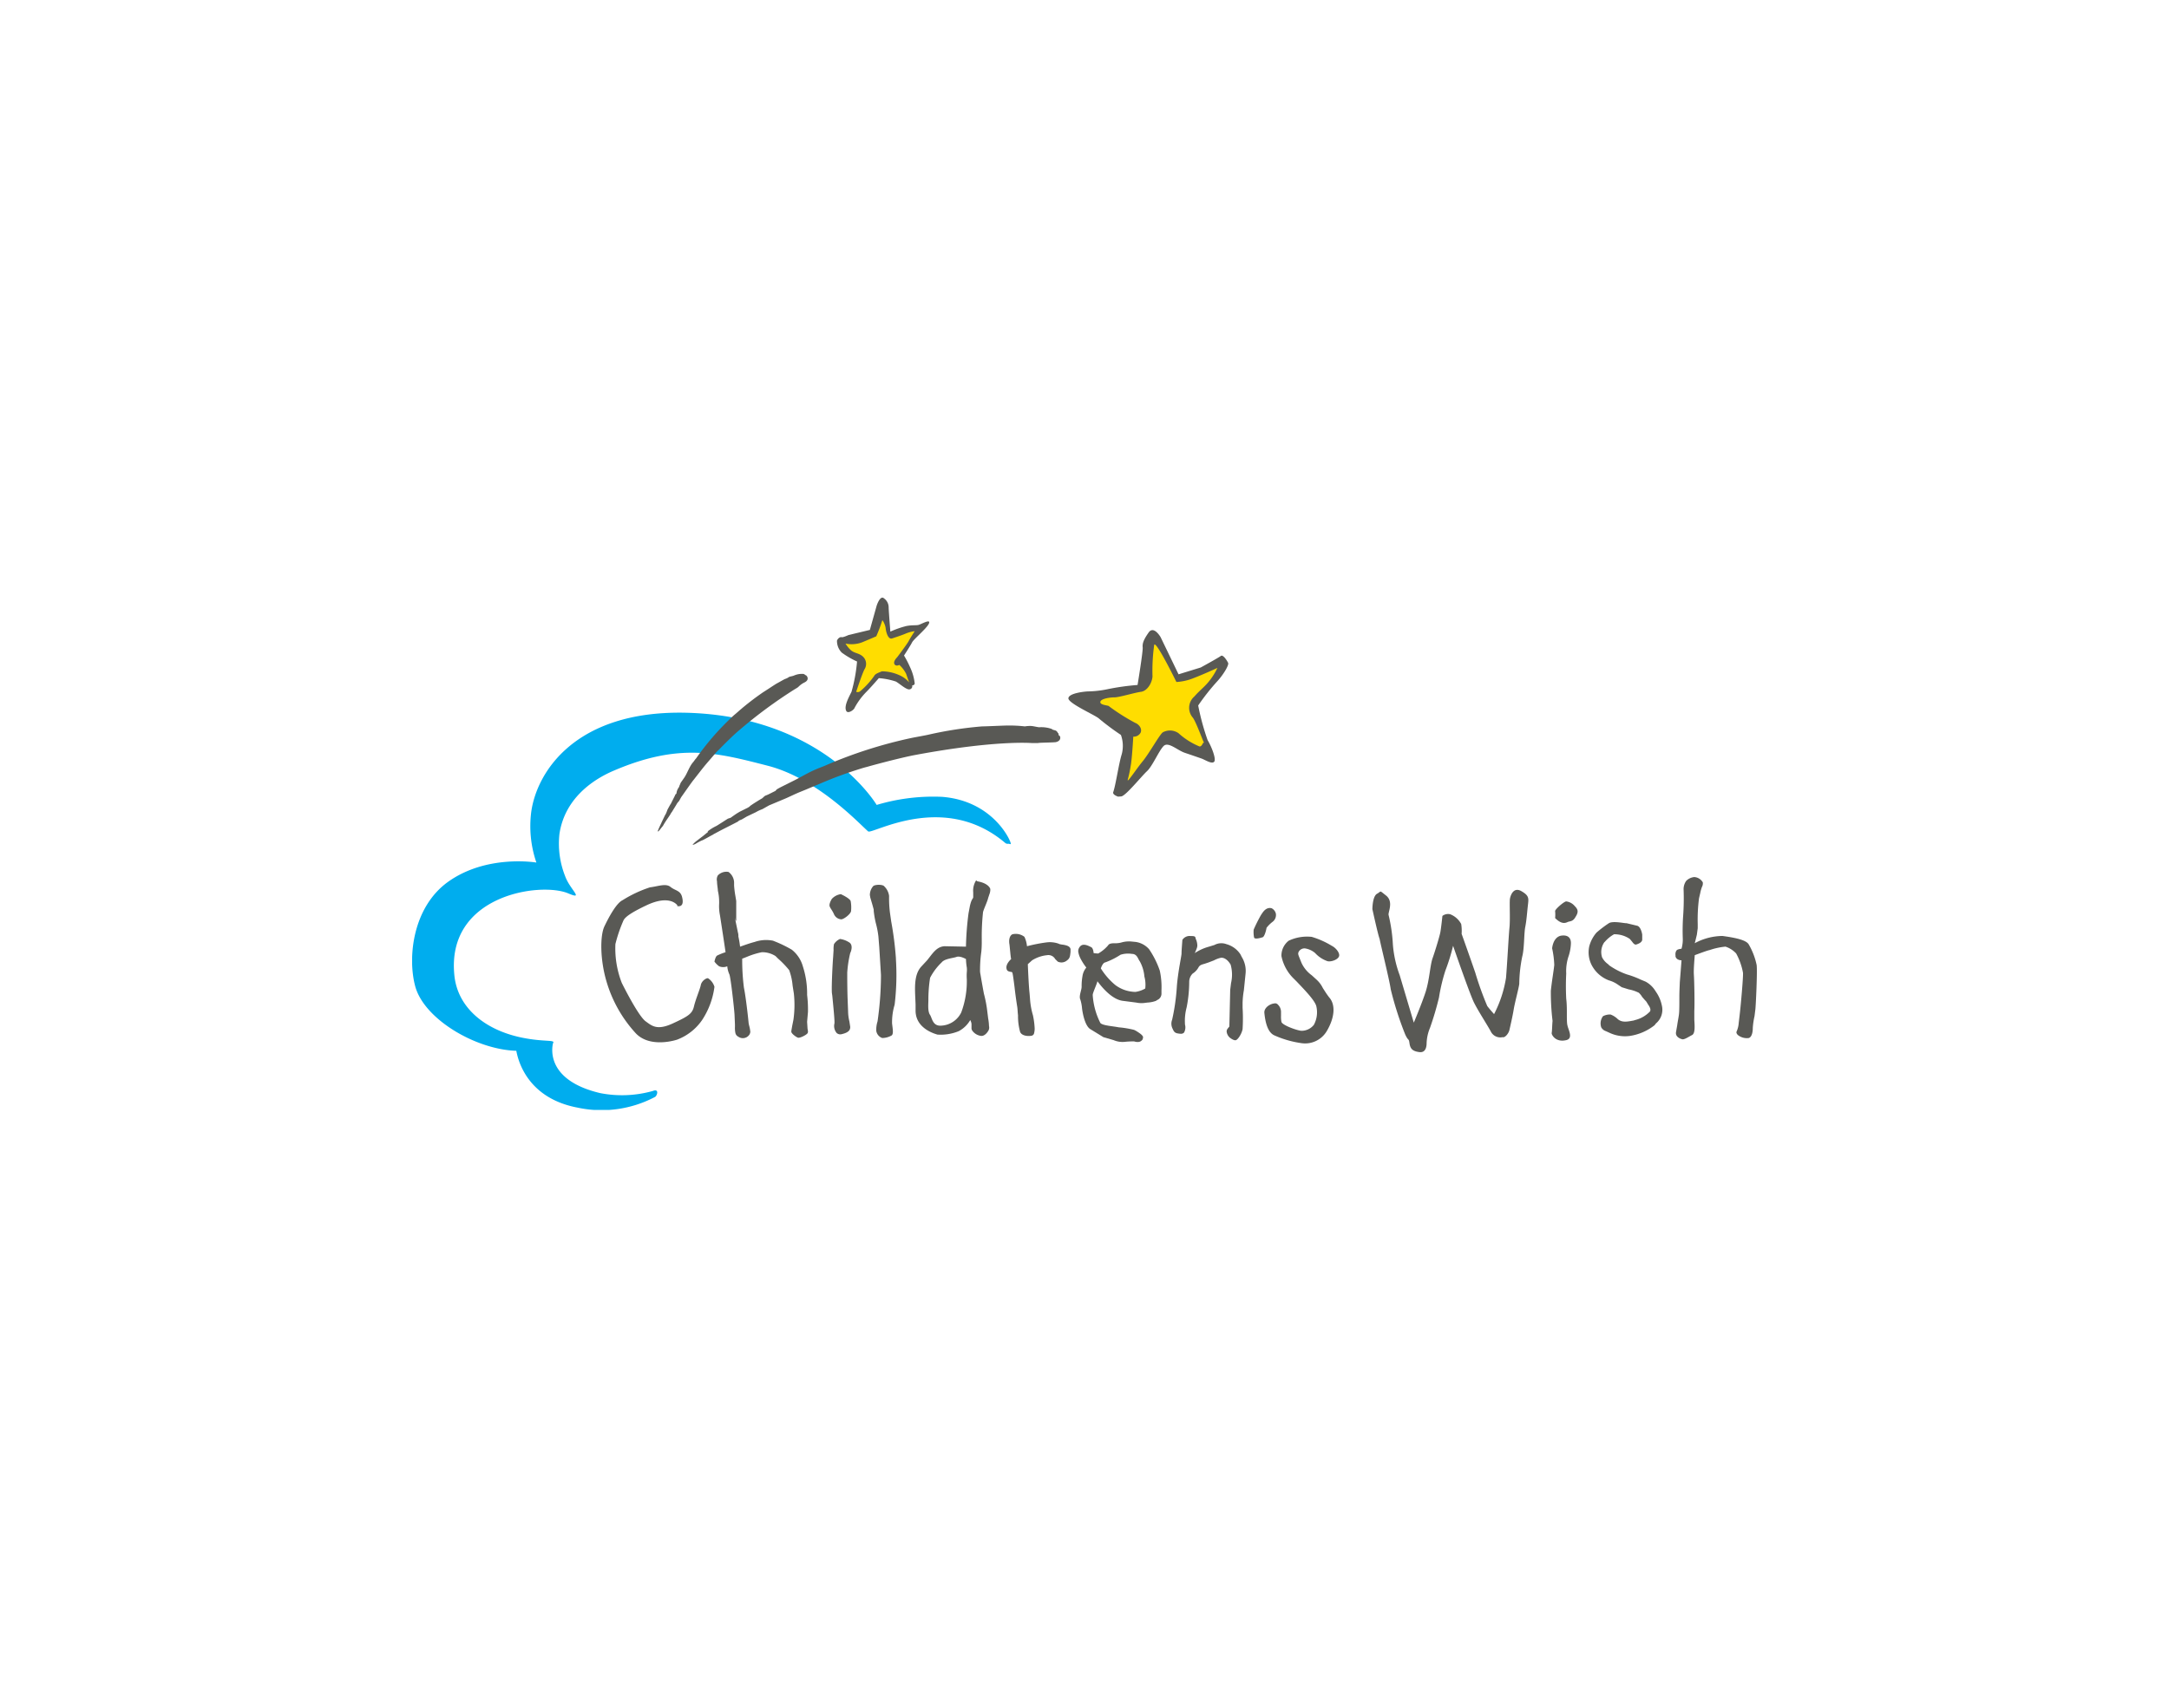 <svg xmlns="http://www.w3.org/2000/svg" xmlns:xlink="http://www.w3.org/1999/xlink" width="254" height="200" viewBox="0 0 254 200">
  <defs>
    <clipPath id="clip-path">
      <rect id="Rectangle_276" data-name="Rectangle 276" width="157.476" height="60" fill="none"/>
    </clipPath>
  </defs>
  <g id="Group_6717" data-name="Group 6717" transform="translate(-1212 -806)">
    <rect id="Rectangle_268" data-name="Rectangle 268" width="254" height="200" transform="translate(1212 806)" fill="#fff"/>
    <g id="Group_6665" data-name="Group 6665" transform="translate(1260.262 876)">
      <g id="Group_6664" data-name="Group 6664" transform="translate(0 0)" clip-path="url(#clip-path)">
        <path id="Path_9194" data-name="Path 9194" d="M71.211,64.618a.945.945,0,0,0-.1.7c0,.4.1.85.1,1.1a5.765,5.765,0,0,1,.15,1.3v.2a5.358,5.358,0,0,0,.1,1.4s.6,3.9.65,4.3a6.9,6.9,0,0,0-1,.4c-.2.15-.3.7-.3.7a2.393,2.393,0,0,0,.55.55,1.234,1.234,0,0,0,.95,0,2.971,2.971,0,0,0,.25.95c.15.35.55,3.9.6,4.7l.05,1.15v.3a2.86,2.86,0,0,0,.05.7.636.636,0,0,0,.35.45.915.915,0,0,0,1.35-.35c0-.05.05-.15.05-.2a3.789,3.789,0,0,0-.15-.8l-.05-.25c0-.1-.3-2.95-.55-4.15a25.31,25.31,0,0,1-.2-3.4c.05,0,.65-.25.65-.25a9.326,9.326,0,0,1,1.65-.5,2.894,2.894,0,0,1,1.6.45l.3.3a10.989,10.989,0,0,1,1.3,1.35,6.912,6.912,0,0,1,.4,1.8l.15.95a12.413,12.413,0,0,1-.05,3.05l-.15.75c-.05.3-.1.55-.1.65,0,.25.6.65.75.7.2.1.9-.25,1.1-.45.15-.15.1-.3.05-.6l-.05-.8.1-1.15a14.084,14.084,0,0,0-.1-2,10.289,10.289,0,0,0-.5-3.35,3.786,3.786,0,0,0-1.3-1.95,14.879,14.879,0,0,0-2.2-1.05,4.114,4.114,0,0,0-2.15.15c-.6.15-1.4.45-1.7.55a11.415,11.415,0,0,0-.2-1.2,1.241,1.241,0,0,0-.05-.45l-.35-1.7c-.05-.25.15.65.15.2v-2.2l-.1-.6a11.223,11.223,0,0,1-.15-1.2v-.4a1.6,1.6,0,0,0-.65-1.2,1.38,1.38,0,0,0-1.25.4" transform="translate(-35.407 -32.09)" fill="#595955"/>
        <path id="Path_9195" data-name="Path 9195" d="M99.084,69.458a1.781,1.781,0,0,0-1.05.55c-.15.25-.35.65-.25.9s.3.45.5.9a1,1,0,0,0,.85.6c.3,0,1.15-.65,1.15-1a4.133,4.133,0,0,0-.05-1.15c-.15-.35-1.15-.8-1.15-.8" transform="translate(-48.881 -34.73)" fill="#595955"/>
        <path id="Path_9196" data-name="Path 9196" d="M99.251,79.958a1.616,1.616,0,0,0-.7.6,2.657,2.657,0,0,0-.05.7l-.05.8c-.05.55-.2,3.25-.15,4.2l.05.35c.1,1.05.3,3,.25,3.25a1.269,1.269,0,0,0,.25,1.1.623.623,0,0,0,.6.15c.85-.2,1-.5,1-.85l-.1-.65a5.189,5.189,0,0,1-.15-1.15l-.05-1.3c-.05-1.2-.05-2.85-.05-3.1v-.15a13.171,13.171,0,0,1,.35-2.3c.15-.3.3-.9-.05-1.2a2.622,2.622,0,0,0-1.15-.45" transform="translate(-49.147 -39.981)" fill="#595955"/>
        <path id="Path_9197" data-name="Path 9197" d="M139.751,81.706s-.65.55-.55,1.1c.05.35.3.35.45.4.15,0,.25.05.25.15.05.15.15.9.25,1.7.1.9.25,1.9.3,2.2.05.25.05.65.1,1.05a6.85,6.85,0,0,0,.25,1.95c.25.55,1.2.5,1.45.4l.15-.15a2.218,2.218,0,0,0,.1-.65,9.416,9.416,0,0,0-.2-1.55,8.816,8.816,0,0,1-.35-2l-.05-.6c-.1-.85-.2-3.25-.2-3.4l.5-.45a4.071,4.071,0,0,1,1.75-.6.906.906,0,0,1,.95.45l.3.3a1,1,0,0,0,1.1-.15c.35-.25.35-.55.4-1v-.2c.05-.5-.65-.6-1.05-.65l-.25-.05-.1-.05a3.094,3.094,0,0,0-1.4-.15,18.62,18.62,0,0,0-2.3.45,3.308,3.308,0,0,0-.3-1.1,1.654,1.654,0,0,0-1.4-.3c-.35.15-.45.7-.35,1.2.05.45.15,1.65.2,1.7" transform="translate(-69.598 -39.379)" fill="#595955"/>
        <path id="Path_9198" data-name="Path 9198" d="M161.111,80.65a2.622,2.622,0,0,1-.85.1c-.35,0-.65.05-.75.25a4.377,4.377,0,0,1-1.15.95,2.97,2.97,0,0,1-.55-.05c0-.1-.05-.6-.3-.7-.3-.15-.95-.5-1.3-.05a.833.833,0,0,0-.2.55,2.543,2.543,0,0,0,.2.7,6.42,6.42,0,0,0,.75,1.2,1.985,1.985,0,0,0-.45,1,6.47,6.47,0,0,0-.1,1.25c0,.4-.35,1.1-.15,1.5a4.9,4.9,0,0,1,.2,1.05c.1.8.4,2.05.95,2.4l1.55.95,1.2.35a2.645,2.645,0,0,0,1.3.2,8.867,8.867,0,0,1,1.1-.05c.5.15.8.05,1-.25l.05-.25c-.05-.25-.45-.5-.85-.75l-.2-.1a11.115,11.115,0,0,0-1.8-.3c-.75-.15-1.85-.2-2.15-.5a8.392,8.392,0,0,1-.9-3.25V86.8c0-.25.5-1.3.55-1.6.3.4,1.6,2.15,3,2.3l1.55.2a2.927,2.927,0,0,0,.9.05l.4-.05a3.449,3.449,0,0,0,1-.2l.15-.1a.81.81,0,0,0,.5-.8v-.35a8.954,8.954,0,0,0-.2-2.3,10.451,10.451,0,0,0-1.25-2.5,2.585,2.585,0,0,0-1.55-.85l-.5-.05a3.165,3.165,0,0,0-1.15.1m2.75,5.4a3.114,3.114,0,0,1-1.15.4,4.032,4.032,0,0,1-2.35-.8,8.069,8.069,0,0,1-1.7-1.95s.2-.65.5-.7a8.582,8.582,0,0,0,1.8-.9,2.925,2.925,0,0,1,1.35-.1c.6,0,.7.6.9.85a4.414,4.414,0,0,1,.55,1.8,3.708,3.708,0,0,1,.1,1.4" transform="translate(-78.009 -40.273)" fill="#595955"/>
        <path id="Path_9199" data-name="Path 9199" d="M179.12,79.7h0c0,.05-.1,1.2-.1,1.6,0,.15-.1.65-.2,1.25-.15.85-.3,1.9-.35,2.65a24.5,24.5,0,0,1-.55,3.85,1.292,1.292,0,0,0,.05,1.05c.2.45.3.55.95.6a.492.492,0,0,0,.4-.15,1.27,1.27,0,0,0,.1-.95v-.1a6.085,6.085,0,0,1,.2-1.9,15.682,15.682,0,0,0,.3-3,1.366,1.366,0,0,1,.4-.95,2,2,0,0,0,.7-.75c.15-.25.35-.3.7-.4l.45-.15.65-.25a3.2,3.2,0,0,1,.8-.3c.35-.05.8.2,1.15.8a4.313,4.313,0,0,1,.05,2.15l-.1.8-.1,4.3-.2.25a.51.51,0,0,0-.1.45,1.117,1.117,0,0,0,.35.6c.2.15.5.35.7.3.25-.05.7-.75.8-1.3a20.62,20.62,0,0,0,0-2.5v-.6a10.079,10.079,0,0,1,.15-1.45l.2-1.95a3.093,3.093,0,0,0-.45-1.95l-.15-.3a2.869,2.869,0,0,0-1.65-1.2,1.707,1.707,0,0,0-1.4.1l-.65.2a5.748,5.748,0,0,0-1.65.75c.1-.2.25-.6.25-.6a2.165,2.165,0,0,0,.05-.25,1.934,1.934,0,0,0-.2-.85V79.5c-.05-.2-.1-.25-.6-.25a1.009,1.009,0,0,0-.95.45" transform="translate(-88.919 -39.618)" fill="#595955"/>
        <path id="Path_9200" data-name="Path 9200" d="M198.048,73.381l-.1.15a17.694,17.694,0,0,0-.85,1.7,3.184,3.184,0,0,0,.05.95c.15.25.95-.05,1-.05.25-.1.45-1,.45-1.1a3.79,3.79,0,0,1,.7-.7,1,1,0,0,0,.4-.95.944.944,0,0,0-.5-.65c-.6-.15-.95.35-1.15.65" transform="translate(-98.547 -36.353)" fill="#595955"/>
        <path id="Path_9201" data-name="Path 9201" d="M202.458,79.9a2.2,2.2,0,0,0-.85,1.8,5.085,5.085,0,0,0,1.45,2.65l.35.35c.8.85,2.2,2.25,2.3,2.95a3.1,3.1,0,0,1-.3,2.1,1.837,1.837,0,0,1-1.5.7c-.7-.1-2.25-.7-2.3-1.05a3.075,3.075,0,0,1-.05-.7v-.5a1.18,1.18,0,0,0-.35-.8.428.428,0,0,0-.45-.15c-.5.05-1.2.5-1.15,1.1.1,1,.35,2.3,1.2,2.65l.35.15a11.752,11.752,0,0,0,2.8.75,2.941,2.941,0,0,0,2.95-1.4c.95-1.6,1.05-3.1.3-3.95-.35-.45-.55-.8-.75-1.1a3.269,3.269,0,0,0-.75-1l-.55-.5a3.749,3.749,0,0,1-1.2-1.45l-.2-.5c-.2-.5-.25-.6-.1-.85a.774.774,0,0,1,.7-.35,2.385,2.385,0,0,1,1.2.55,3.493,3.493,0,0,0,1.45.95c.45.1,1.25-.2,1.35-.6.1-.35-.35-.95-.85-1.2a9.943,9.943,0,0,0-2.35-1.05,5.048,5.048,0,0,0-2.7.45" transform="translate(-99.807 -39.719)" fill="#595955"/>
        <path id="Path_9202" data-name="Path 9202" d="M224.911,70.707s0-1.5.55-1.8.2-.45,1.1.25c.85.75.15,1.95.25,2.25a18.99,18.99,0,0,1,.5,3.45,13.276,13.276,0,0,0,.8,3.6l1.65,5.55s.95-2.25,1.4-3.65c.45-1.45.5-3.05.8-3.9s.8-2.5.9-3,.25-1.95.25-1.95a1.09,1.09,0,0,1,.9-.2,2.47,2.47,0,0,1,1.3,1.15,4.955,4.955,0,0,1,.05,1.15s1,2.8,1.6,4.55a37.192,37.192,0,0,0,1.4,3.9c.3.4.8.95.8.95a14,14,0,0,0,1.4-4.25c.15-1.85.3-4.8.4-5.85.1-.9,0-2.75.05-3.35.05-.4.4-1.5,1.35-.95s.85.85.75,1.75-.15,1.7-.3,2.45-.1,2.5-.35,3.45a16.72,16.72,0,0,0-.35,3.2c-.05.5-.5,2.1-.65,3s-.4,1.95-.5,2.4-.55.95-.8.85a1.243,1.243,0,0,1-1.4-.7c-.5-.9-1.45-2.35-1.95-3.35s-2.45-6.65-2.45-6.65a23.38,23.38,0,0,1-.9,2.9,20.909,20.909,0,0,0-.75,3.15,35.535,35.535,0,0,1-1.05,3.55,5.119,5.119,0,0,0-.4,1.8c0,.4-.1,1.15-.85,1.05s-1.05-.35-1.15-1c-.1-.7-.1-.2-.5-1.05a38.733,38.733,0,0,1-1.7-5.3c-.15-1.1-1.2-5.3-1.3-5.9-.2-.5-.85-3.5-.85-3.5" transform="translate(-112.46 -34.229)" fill="#595955"/>
        <path id="Path_9203" data-name="Path 9203" d="M267.709,73.108a4.043,4.043,0,0,0,0-.8c-.05-.2,1.05-1.15,1.3-1.15a1.547,1.547,0,0,1,1,.55c.4.4.45.7.1,1.25-.3.55-.6.5-.9.6-.3.15-.75.3-1.5-.45" transform="translate(-133.859 -35.58)" fill="#595955"/>
        <path id="Path_9204" data-name="Path 9204" d="M266.827,80.649s.1-1.4,1.15-1.5,1.05.7,1.05.9a5.348,5.348,0,0,1-.25,1.45,5.473,5.473,0,0,0-.3,2.1,28.863,28.863,0,0,0,0,2.95c.15,1.15,0,2.65.15,3.15.1.5.7,1.5-.15,1.7-1.25.3-1.75-.65-1.7-.85.05-.25.05-.95.1-1.4a27.046,27.046,0,0,1-.2-3.55c.15-1.35.3-2.1.4-3a10.71,10.71,0,0,0-.25-1.95" transform="translate(-133.327 -39.572)" fill="#595955"/>
        <path id="Path_9205" data-name="Path 9205" d="M277.942,76.135a13.556,13.556,0,0,0-1.45,1.1,4.03,4.03,0,0,0-.85,1.6,3.31,3.31,0,0,0,.25,2.15,3.782,3.782,0,0,0,2.05,1.85,3.415,3.415,0,0,1,1.05.5l.45.3.8.25a4.653,4.653,0,0,1,1.2.4,2.182,2.182,0,0,1,.4.5l.35.4a.878.878,0,0,1,.2.25l.15.25c.15.2.3.5.25.65a.184.184,0,0,1-.05.15,3.589,3.589,0,0,1-1.75,1l-.15.05c-.8.15-1.35.25-1.85-.15a2.474,2.474,0,0,0-.85-.55,1.712,1.712,0,0,0-.9.2,1.427,1.427,0,0,0-.2,1.3.972.972,0,0,0,.55.45l.55.25a4.263,4.263,0,0,0,2.3.3,6.169,6.169,0,0,0,2.85-1.25l.15-.2a2.089,2.089,0,0,0,.7-2.1,4.282,4.282,0,0,0-.65-1.55l-.1-.15a3.057,3.057,0,0,0-1.15-1.1l-.6-.25a10.412,10.412,0,0,0-1.6-.6,8.512,8.512,0,0,1-2.05-1.05l-.15-.15a2.194,2.194,0,0,1-.7-.8,2.013,2.013,0,0,1,.25-1.75l.1-.1a4.01,4.01,0,0,1,1.05-.85,3.157,3.157,0,0,1,1.85.55l.25.3c.15.2.3.4.5.35.15-.05.65-.2.7-.55v-.6c0-.05-.15-.95-.6-1.05l-1.25-.3c-.1.05-1.55-.3-2.05,0" transform="translate(-137.792 -38.008)" fill="#595955"/>
        <path id="Path_9206" data-name="Path 9206" d="M297.151,65.9a1.675,1.675,0,0,0-.3,1.1v.05a28.007,28.007,0,0,1-.05,2.85,25.47,25.47,0,0,0-.05,2.75,3.9,3.9,0,0,1-.15,1.2,1.46,1.46,0,0,0-.45.1c-.15.05-.3.3-.25.7v.1c.1.4.55.45.7.45,0,.1-.2,2.6-.2,2.6,0,.2-.05.95-.05,1.7,0,.85,0,1.7-.05,2.05-.05.4-.15.85-.2,1.25l-.15.85v.15c.05.4.5.6.75.65s.75-.3,1.15-.5c.35-.2.3-1,.25-1.8v-1c.05-.9,0-3.55-.05-4.25-.05-.65.1-2.15.1-2.3.15-.05,1.45-.55,1.75-.6a8.171,8.171,0,0,1,1.85-.4,2.934,2.934,0,0,1,1.25.8,7.478,7.478,0,0,1,.8,2.25c.05.4-.25,3.8-.4,5.05l-.1.85a2.917,2.917,0,0,1-.25,1c-.05.1,0,.25.15.4a1.678,1.678,0,0,0,1.3.35c.35-.15.45-.7.45-1.2a8.809,8.809,0,0,1,.2-1.35l.1-.8c.05-.35.25-4.5.15-5.2a8.063,8.063,0,0,0-.95-2.45c-.35-.5-1.6-.75-3.05-.95a6.944,6.944,0,0,0-3.25.85c.05-.15.25-1,.25-1l.1-.75v-.5a19.445,19.445,0,0,1,.15-3l.15-.65a4.2,4.2,0,0,1,.2-.7.845.845,0,0,0,.1-.45.184.184,0,0,0-.05-.15,1.241,1.241,0,0,0-.95-.55,1.533,1.533,0,0,0-.95.45" transform="translate(-147.952 -32.725)" fill="#595955"/>
        <path id="Path_9207" data-name="Path 9207" d="M124.9,66.288a2.259,2.259,0,0,0-.3,1.35v.55c0,.2-.2.15-.4,1.1l-.15.8a35.2,35.2,0,0,0-.3,3.9c-.1,0-2.5-.05-2.5-.05-.95.05-1.4.85-2.05,1.65l-.65.7c-1,1.05-.75,2.85-.7,4.5v.75c.05,2.15,2.45,2.7,2.55,2.75a5.586,5.586,0,0,0,2.5-.4,3.373,3.373,0,0,0,1.35-1.3,1.2,1.2,0,0,1,.15.45v.45a.539.539,0,0,0,.1.35,1.487,1.487,0,0,0,1,.6c.3.05.65-.2.9-.65a.776.776,0,0,0,.05-.5,6.184,6.184,0,0,0-.1-.9l-.1-.8a14.313,14.313,0,0,0-.4-2.1c-.15-.8-.3-1.65-.4-2.25a2.051,2.051,0,0,1-.05-.55,14.831,14.831,0,0,1,.15-2.1,12.255,12.255,0,0,0,.05-1.25v-.25a26.455,26.455,0,0,1,.15-3.15c.1-.4.5-1.2.6-1.65l.15-.45a1.46,1.46,0,0,0,.1-.45v-.15c-.1-.35-.6-.75-1.5-.9-.25-.15-.1-.15-.2-.05m-1.05,10.15c.05.5-.05.5,0,1.4a10.4,10.4,0,0,1-.65,3.85,2.754,2.754,0,0,1-2.3,1.55c-1.05.1-1.1-.85-1.35-1.25-.3-.4-.2-1.3-.2-1.75a16.409,16.409,0,0,1,.2-2.6,6.8,6.8,0,0,1,1.35-1.8c.35-.45,1.35-.5,1.75-.65s1.1.25,1.1.25a7.516,7.516,0,0,0,.1,1" transform="translate(-58.894 -33.111)" fill="#595955"/>
        <path id="Path_9208" data-name="Path 9208" d="M108.911,67.464l.05.05a1.884,1.884,0,0,1,.5,1.05v.15a13.57,13.57,0,0,0,.1,1.8l.15,1.05a38.811,38.811,0,0,1,.55,4.3v.1a28.973,28.973,0,0,1-.15,5.35,7.128,7.128,0,0,0-.3,2.2l.05.4c.05.4.1.85-.1,1a2.279,2.279,0,0,1-1.1.3,1.046,1.046,0,0,1-.7-.85v-.25a3.264,3.264,0,0,1,.15-.85,38.506,38.506,0,0,0,.4-5.15v-.3l-.2-3.25-.1-1.25a10.475,10.475,0,0,0-.3-1.55,11.057,11.057,0,0,1-.25-1.45v-.15l-.15-.55-.25-.85-.05-.3a1.589,1.589,0,0,1,.4-1.05c.25-.2,1.15-.2,1.3.05" transform="translate(-53.608 -33.636)" fill="#595955"/>
        <path id="Path_9209" data-name="Path 9209" d="M53.212,69.7s-.85-1.3-3.6,0-2.65,1.7-2.8,2a16.934,16.934,0,0,0-.85,2.55,11.171,11.171,0,0,0,.75,4.55c.75,1.5,2.1,4,2.8,4.5s1.3,1.1,3.15.25,2.3-1.15,2.5-2,.7-2,.8-2.5.65-.85.85-.8a1.821,1.821,0,0,1,.75,1,9.215,9.215,0,0,1-1.45,3.9,6.217,6.217,0,0,1-2.95,2.3c-1.15.35-3.55.7-4.9-.85a15.322,15.322,0,0,1-3.35-6c-.75-2.55-.75-5.3-.25-6.4.5-1.05,1.4-2.75,2.15-3.1a14.408,14.408,0,0,1,3.2-1.5c.9-.1,1.85-.5,2.4-.05s1.15.4,1.35,1.15.05,1.2-.55,1.1" transform="translate(-22.158 -33.671)" fill="#595955"/>
        <path id="Path_9210" data-name="Path 9210" d="M62,36.8a23.126,23.126,0,0,0-7.6.95s-6.2-10.45-22.449-10.8c-12.849-.25-17.349,6.95-18,11.6a13.141,13.141,0,0,0,.6,5.95s-5.85-1-10.4,2.3c-4.05,2.95-4.7,8.75-3.8,12.149,1,3.85,7.05,7.45,11.85,7.6.3,1.65,1.65,5.6,7.15,6.65a13.4,13.4,0,0,0,9.1-1.25c.25-.15.5-1-.25-.7a13.284,13.284,0,0,1-6.2.25c-6.3-1.5-5.65-5.25-5.5-5.85.3-.4-.9-.15-3.15-.55-4.65-.8-8-3.5-8.4-7.35-1-9.45,10.05-11,13.3-9.65,2,.85.2-.45-.35-2.05a10.327,10.327,0,0,1-.65-4.9c.6-4,3.7-6.3,6.45-7.45,7.65-3.25,12.049-2.05,17.9-.55,5.9,1.5,10.8,6.85,11.8,7.7.45.4,8.85-4.75,16.049,1.35a.422.422,0,0,0,.35.1c.2,0,.3.1.3,0,.1-.15-1.95-5.05-8.1-5.5" transform="translate(0 -13.473)" fill="#00adee"/>
        <path id="Path_9211" data-name="Path 9211" d="M92.711,38.658" transform="translate(-46.357 -19.33)" fill="#676c72"/>
        <path id="Path_9212" data-name="Path 9212" d="M135.011,28.558" transform="translate(-67.508 -14.28)" fill="#676c72"/>
        <path id="Path_9213" data-name="Path 9213" d="M153.71,15.584c-.05.6,3.2,2,3.6,2.4a29.761,29.761,0,0,0,2.55,1.9,3.787,3.787,0,0,1,.1,2.25c-.35,1.1-.7,3.6-1,4.45-.1.3.5.5.5.5s-.1.05.45,0c.55-.1,2.35-2.35,3-2.95s1.4-2.4,1.95-2.95,1.6.5,2.5.8,1.75.6,1.9.65c.45.15,1.3.75,1.55.35.2-.4-.4-1.85-.8-2.5a28.461,28.461,0,0,1-1.1-4.05,26.061,26.061,0,0,1,2.25-2.85c.65-.7,1.4-1.9,1.25-2.15-.15-.3-.6-1-.85-.8s-2.35,1.35-2.35,1.35l-2.6.8-2.1-4.35s-.8-1.4-1.4-.55-.75,1.3-.7,1.75-.6,4.4-.6,4.4a28.182,28.182,0,0,0-3.55.5,11.983,11.983,0,0,1-2.15.25c-.45,0-2.35.2-2.4.8" transform="translate(-76.858 -3.805)" fill="#595955"/>
        <path id="Path_9214" data-name="Path 9214" d="M109.089,3.179c-.3.1-.75,0-1.5.15a10.987,10.987,0,0,0-1.85.65s-.2-2.5-.2-2.85a1.289,1.289,0,0,0-.55-1.05c-.45-.4-.85.85-.85.85l-.8,2.85-2.5.6s-.65.3-.8.25c-.2-.05-.45.15-.55.4a1.936,1.936,0,0,0,.55,1.4,9.693,9.693,0,0,0,1.8,1.05,18.745,18.745,0,0,1-.65,3.55c-.3.6-.85,1.6-.65,2.15.15.55.95-.05,1-.25a8.051,8.051,0,0,1,1.35-1.85c.55-.55,1.5-1.65,1.5-1.65a8.132,8.132,0,0,1,2,.4c.45.25,1.3,1.05,1.65.9a.356.356,0,0,0,.25-.45s.3,0,.3-.25a5.972,5.972,0,0,0-.55-1.9,11.869,11.869,0,0,0-.7-1.35s.75-1.15.95-1.55,2.05-1.9,2-2.35c0-.3-.9.2-1.2.3" transform="translate(-49.736 0)" fill="#595955"/>
        <path id="Path_9215" data-name="Path 9215" d="M74.823,18.008a.457.457,0,0,0-.25-.15h-.25a2.355,2.355,0,0,0-.85.2c-.1.05-.4.1-.55.15a1.564,1.564,0,0,1-.5.25c-.2.1-.45.25-1,.55-.25.15-1.3.85-1.55,1a31.437,31.437,0,0,0-2.85,2.2c-.15.15-.6.5-.9.8a31.1,31.1,0,0,0-4.1,4.75c-.15.15-.25.35-.4.5-.4.5-.65,1.25-.95,1.7-.2.3-.35.5-.45.65,0,0-.1.25-.15.35s0,.1-.05.15a2.174,2.174,0,0,0-.2.35,1.546,1.546,0,0,0-.1.4c-.05.1-.15.1-.15.2l-.5,1-.1.15-.3.55c-.05.15-.15.4-.15.4l-.1.2c0-.05-.2.4-.4.8.05-.1-.25.55-.3.65l-.15.35c-.05.15-.05.15,0,.15.1,0,.45-.55.5-.55a.719.719,0,0,1,.1-.15c.3-.55.6-.9.9-1.4,0-.05.1-.15.1-.15l.55-.9a1.593,1.593,0,0,1,.3-.4l.25-.45s1.05-1.5,1.35-1.9c.6-.75,1.15-1.5,1.8-2.25.4-.45,1.05-1.25,1.2-1.35.15-.15,1.6-1.65,2.45-2.35a55.052,55.052,0,0,1,6.5-4.8,4.612,4.612,0,0,0,.4-.25,2.61,2.61,0,0,1,.75-.55c.7-.35.2-.9.1-.85" transform="translate(-28.769 -8.929)" fill="#595955"/>
        <path id="Path_9216" data-name="Path 9216" d="M108.659,31.148c-.15-.05-.05-.3-.2-.35a.477.477,0,0,0-.35-.3c-.05,0-.15-.05-.2-.05a.619.619,0,0,1-.15-.1,3.641,3.641,0,0,0-1.45-.2c-.2,0-.75-.15-1-.15a3.542,3.542,0,0,0-.7.05,15.641,15.641,0,0,0-2.05-.1c-.5,0-2.45.1-2.95.1a44.668,44.668,0,0,0-6.2.95c-.4.1-1.3.25-2.05.4a53.277,53.277,0,0,0-10.15,3.25c-.35.15-.65.25-1,.4-.95.4-1.75.9-2.65,1.35l-1.4.7s-.4.2-.55.3-.1.1-.2.2l-.6.3a4.872,4.872,0,0,1-.55.25c-.15.05-.3.25-.45.35-.2.1-1.15.7-1.2.75a1.09,1.09,0,0,0-.25.2c-.05.05-.1.05-.15.1l-.3.15-.7.35-.25.15c-.25.15-.8.55-.8.55l-.3.1c.05-.05-.7.45-1.35.85a5.486,5.486,0,0,0-1.05.65c0,.05.15,0,0,.1l-.55.45c-.2.15-.4.3-.65.5a2.911,2.911,0,0,0-.55.5c0,.05.15,0,.35-.1a6.006,6.006,0,0,1,.75-.4c0,.05,1.2-.65,1.25-.65a1.093,1.093,0,0,1,.25-.15c1-.55,1.75-.9,2.7-1.4a.69.69,0,0,1,.2-.15l.25-.1.6-.35,1.05-.5a4.239,4.239,0,0,1,.75-.35l.8-.45,1.55-.65c.75-.3,1.4-.65,2.15-.95,1.5-.6,3.25-1.4,4.8-1.95.95-.35,2.65-.9,2.95-.95.3-.1,3.8-1.05,5.65-1.4,9.4-1.75,13.549-1.4,13.649-1.4h.75c.15-.05,1.5-.05,2.05-.1.75-.15.55-.75.45-.75" transform="translate(-32.857 -14.969)" fill="#595955"/>
        <path id="Path_9217" data-name="Path 9217" d="M108.911,7.734c-.15.3-1.2,1.7-1.35,1.9-.15.15-.5.55-.3.85.2.25.55.05.55.05a3.573,3.573,0,0,1,.8,1.05c.15.45.35,1,.35,1a3.093,3.093,0,0,0-1.15-.85,5.083,5.083,0,0,0-2.05-.45c-.3.15-.75.25-.9.55a9.549,9.549,0,0,1-1.65,1.8.487.487,0,0,1-.45.05s.6-1.85.95-2.6a1.174,1.174,0,0,0-.25-1.6c-.45-.35-.85-.3-1.3-.65a3.4,3.4,0,0,1-.65-.8,3.466,3.466,0,0,0,1.95-.15c.85-.35,1.65-.7,1.65-.7a18.346,18.346,0,0,0,.7-1.85c0-.15.35.45.4.9.05.5.3,1.35.75,1.2s1.2-.4,1.55-.55a4.034,4.034,0,0,1,1.1-.3s-.55.85-.7,1.15" transform="translate(-50.758 -2.656)" fill="#fd0"/>
        <path id="Path_9218" data-name="Path 9218" d="M161.2,17.665c.1-.35,1.1-.5,1.65-.5s2.35-.55,3.1-.65,1.3-1.05,1.35-1.8a21.748,21.748,0,0,1,.2-3.7c.2-.55,2.6,4.35,2.6,4.35a6.307,6.307,0,0,0,2-.45c1.3-.5,2.8-1.2,2.8-1.2a7.28,7.28,0,0,1-.85,1.4c-.6.8-1.15,1.15-1.85,1.95a1.75,1.75,0,0,0-.2,2.45c.4.45,1.45,3.45,1.35,2.95-.05-.35-.2.5-.55.45a8.456,8.456,0,0,1-2.45-1.55,1.739,1.739,0,0,0-1.85-.1c-.4.3-1.6,2.5-2.4,3.45-.7.85-1.8,2.55-1.7,2.1a14.982,14.982,0,0,0,.35-1.65c.15-.75.3-3.4.3-3.4a.907.907,0,0,0,.85-.45c.25-.55-.3-1.05-.6-1.15a23.753,23.753,0,0,1-3.15-2c-.35-.1-1.05-.15-.95-.5" transform="translate(-80.599 -5.486)" fill="#fd0"/>
      </g>
    </g>
  </g>
</svg>
